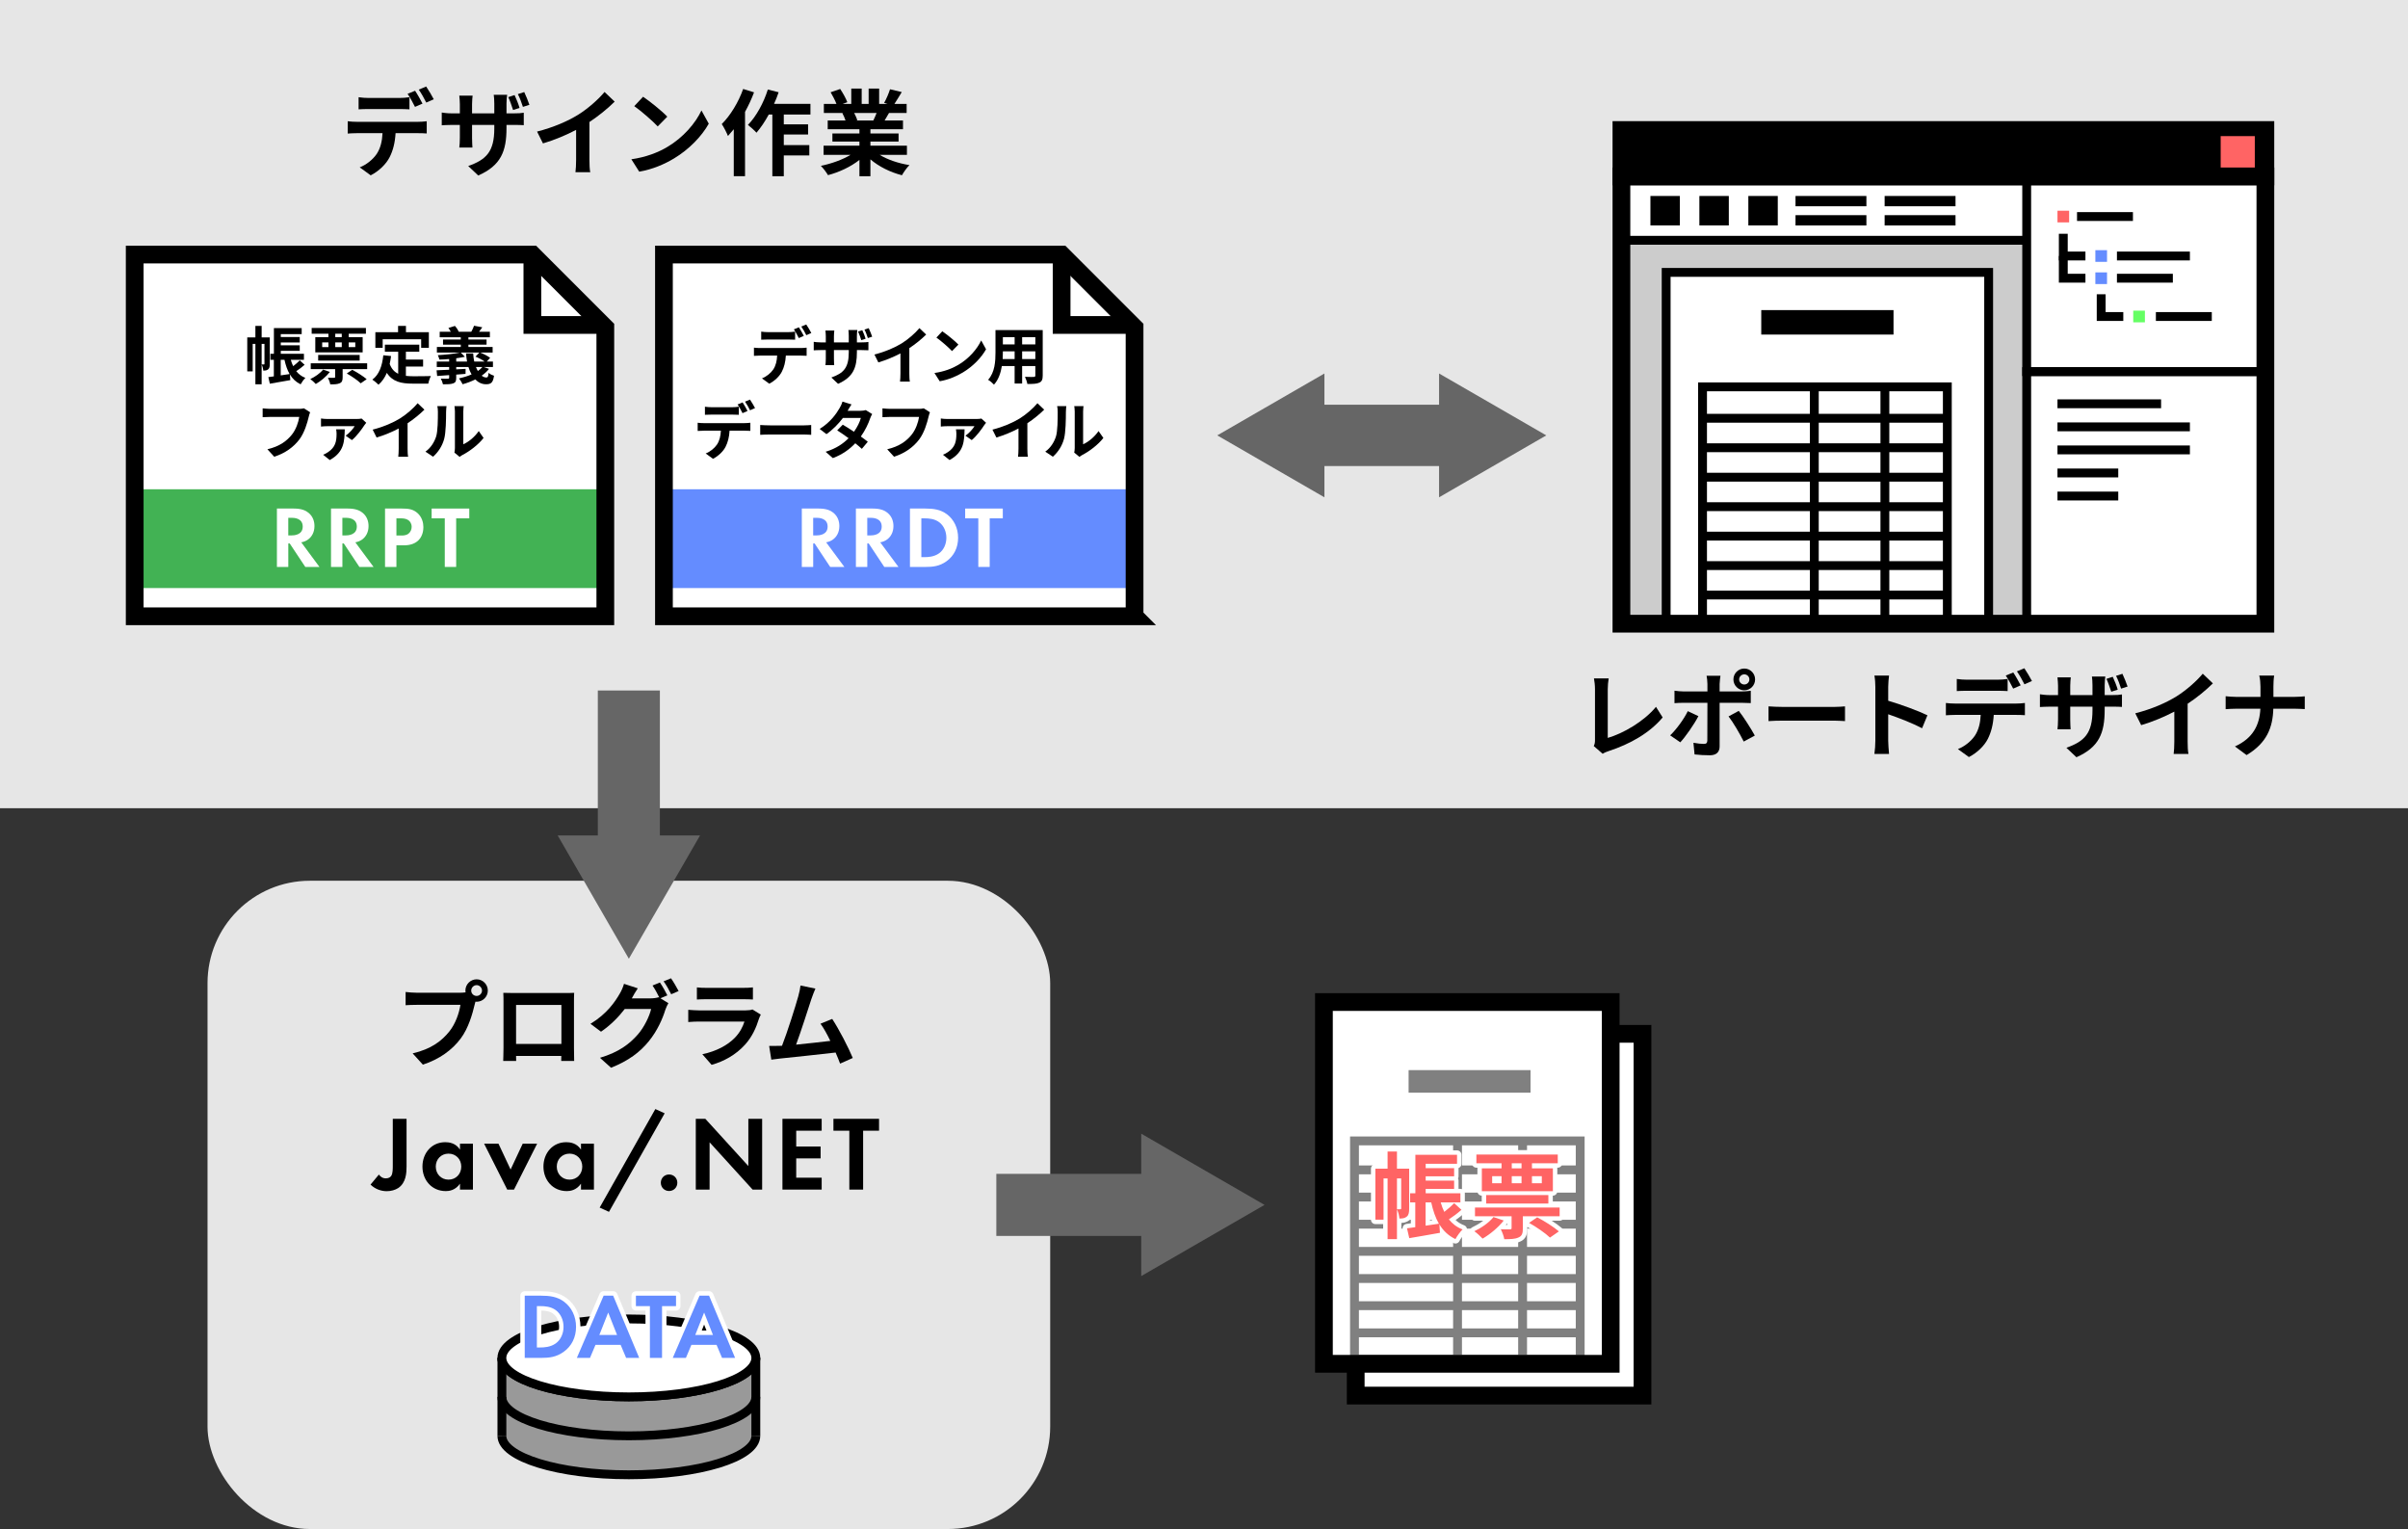 <?xml version="1.0" encoding="UTF-8"?><svg id="_レイヤー_2" xmlns="http://www.w3.org/2000/svg" viewBox="0 0 769.75 488.64"><rect x="0" y="0" width="769.75" height="488.64" fill="#333333" stroke="none"/><defs><style>.cls-1{fill:#65ff64;}.cls-2{fill:#e6e6e6;}.cls-3,.cls-4,.cls-5{fill:#fff;}.cls-6{fill:#ff6464;}.cls-7{fill:#648cff;}.cls-8{fill:#999;}.cls-9{fill:#666;}.cls-10{fill:#ccc;}.cls-11{fill:#42b254;}.cls-12{fill:gray;}.cls-4,.cls-5,.cls-13,.cls-14,.cls-15,.cls-16,.cls-17{stroke-miterlimit:10;}.cls-4,.cls-5,.cls-14,.cls-16,.cls-17{stroke:#000;}.cls-4,.cls-14,.cls-17{stroke-width:5.67px;}.cls-5,.cls-15,.cls-16{stroke-width:2.83px;}.cls-13{stroke:#666;stroke-width:19.84px;}.cls-13,.cls-18,.cls-19,.cls-15,.cls-16,.cls-17{fill:none;}.cls-18{stroke-width:2.83px;}.cls-18,.cls-19{stroke:#fff;stroke-linecap:round;stroke-linejoin:round;}.cls-19{stroke-width:2.83px;}.cls-15{stroke:gray;}</style></defs><g id="_レイヤー_1-2"><g><rect class="cls-2" x="66.34" y="281.47" width="269.37" height="207.17" rx="32.72" ry="32.72"/><rect class="cls-2" width="769.75" height="258.29"/><g><rect class="cls-9" x="409.26" y="129.34" width="61.05" height="19.6"/><polygon class="cls-9" points="423.37 158.93 389.11 139.14 423.37 119.36 423.37 158.93"/><polygon class="cls-9" points="460.02 158.93 494.29 139.14 460.02 119.36 460.02 158.93"/></g><g><path d="m509.86,236.48v-16.26c0-1.14-.15-2.55-.33-3.42h4.71c-.18,1.17-.3,2.25-.3,3.42v15.6c4.89-1.41,11.58-5.25,15.42-9.93l2.13,3.39c-4.11,4.92-10.32,8.49-17.4,10.8-.42.15-1.08.36-1.77.81l-2.85-2.46c.36-.75.39-1.26.39-1.95Z"/><path d="m537.13,237.23l-3.24-2.22c2.01-1.92,4.41-5.22,5.64-7.74l3.39,1.59c-1.38,2.67-4.14,6.6-5.79,8.37Zm12.57-18.66v2.4h6.99c.84,0,2.16-.09,2.97-.21v3.93c-.96-.06-2.13-.09-2.94-.09h-7.02v13.95c0,1.74-.99,2.82-3.12,2.82-1.62,0-3.36-.09-4.89-.27l-.36-3.72c1.29.24,2.61.36,3.33.36.78,0,1.08-.3,1.11-1.08.03-1.11.03-10.62.03-12.03v-.03h-7.62c-.9,0-2.07.03-2.91.12v-3.99c.9.12,1.95.24,2.91.24h7.62v-2.4c0-.78-.15-2.1-.27-2.61h4.44c-.06.42-.27,1.86-.27,2.61Zm11.25,16.5l-3.54,1.92c-1.29-2.58-3.42-6.21-4.86-8.04l3.27-1.77c1.53,1.92,3.93,5.7,5.13,7.89Zm-3.36-21.42c1.92,0,3.45,1.56,3.45,3.48s-1.53,3.48-3.45,3.48-3.48-1.56-3.48-3.48,1.56-3.48,3.48-3.48Zm0,5.1c.9,0,1.62-.72,1.62-1.62s-.72-1.62-1.62-1.62-1.65.72-1.65,1.62.75,1.62,1.65,1.62Z"/><path d="m570.16,225.92h16.11c1.41,0,2.73-.12,3.51-.18v4.71c-.72-.03-2.25-.15-3.51-.15h-16.11c-1.71,0-3.72.06-4.83.15v-4.71c1.08.09,3.27.18,4.83.18Z"/><path d="m599.48,219.5c0-1.05-.09-2.55-.3-3.6h4.68c-.12,1.05-.27,2.37-.27,3.6v4.44c4.02,1.17,9.78,3.3,12.54,4.65l-1.71,4.14c-3.09-1.62-7.59-3.36-10.83-4.47v8.49c0,.87.15,2.97.27,4.2h-4.68c.18-1.2.3-3,.3-4.2v-17.25Z"/><path d="m624.91,224.84h19.65c.63,0,1.95-.06,2.73-.18v3.9c-.75-.06-1.89-.09-2.73-.09h-7.23c-.18,3.09-.84,5.61-1.92,7.71-1.05,2.1-3.36,4.41-6.03,5.76l-3.51-2.55c2.13-.81,4.23-2.52,5.43-4.29,1.23-1.86,1.74-4.11,1.86-6.63h-8.25c-.87,0-2.04.06-2.88.12v-3.93c.9.12,1.95.18,2.88.18Zm3.81-7.62h9.81c1.02,0,2.22-.09,3.24-.24v3.87c-1.02-.06-2.19-.09-3.24-.09h-9.81c-1.02,0-2.31.03-3.21.09v-3.87c.96.15,2.19.24,3.21.24Zm17.22,1.8l-2.4,1.05c-.63-1.23-1.56-3.03-2.37-4.17l2.4-.99c.75,1.11,1.8,3,2.37,4.11Zm3.6-1.38l-2.4,1.05c-.63-1.26-1.59-3-2.4-4.14l2.37-.99c.78,1.14,1.89,3.03,2.43,4.08Z"/><path d="m663.76,242l-3.21-3.03c5.79-2.04,8.34-4.62,8.34-12v-1.14h-7.11v4.08c0,1.35.09,2.55.12,3.15h-4.2c.09-.6.18-1.8.18-3.15v-4.08h-2.55c-1.5,0-2.58.09-3.24.12v-4.08c.54.09,1.74.27,3.24.27h2.55v-2.97c0-.87-.09-1.77-.18-2.7h4.26c-.06.57-.18,1.53-.18,2.73v2.94h7.11v-3.15c0-1.2-.09-2.19-.18-2.79h4.29c-.09.63-.21,1.59-.21,2.79v3.15h2.22c1.59,0,2.49-.06,3.3-.21v3.99c-.66-.06-1.71-.09-3.27-.09h-2.25v.99c0,7.44-1.77,11.97-9.03,15.18Zm13.2-21.6l-2.07.66c-.42-1.26-.96-2.91-1.53-4.11l2.01-.66c.57,1.2,1.26,2.94,1.59,4.11Zm3.15-.99l-2.07.66c-.42-1.29-.99-2.91-1.62-4.08l2.04-.66c.57,1.2,1.26,2.94,1.65,4.08Z"/><path d="m695.68,222.59c3.09-1.92,6.51-4.92,8.46-7.29l3.24,3.09c-2.28,2.25-5.16,4.59-8.07,6.51v12.12c0,1.32.06,3.18.27,3.93h-4.74c.12-.72.21-2.61.21-3.93v-9.6c-3.09,1.62-6.9,3.24-10.59,4.32l-1.89-3.78c5.37-1.38,9.78-3.33,13.11-5.37Z"/><path d="m722.2,215.9h4.77c-.18.93-.24,2.58-.24,3.54v3.27h6.75c1.38,0,2.64-.12,3.27-.18v4.08c-.63-.03-2.1-.12-3.3-.12h-6.75c-.18,6.03-2.07,10.95-8.55,14.82l-3.72-2.76c5.88-2.67,7.89-6.99,8.13-12.06h-7.65c-1.32,0-2.52.09-3.45.15v-4.14c.9.09,2.13.21,3.33.21h7.8v-3.3c0-1.02-.12-2.58-.39-3.51Z"/></g><g><line class="cls-13" x1="201.02" y1="220.67" x2="201.02" y2="273.65"/><polygon class="cls-9" points="178.27 266.99 201.02 306.39 223.78 266.99 178.27 266.99"/></g><g><line class="cls-13" x1="318.49" y1="385.06" x2="371.47" y2="385.06"/><polygon class="cls-9" points="364.81 407.81 404.22 385.06 364.81 362.3 364.81 407.81"/></g><g><rect class="cls-3" x="518.31" y="56.37" width="205.85" height="142.95"/><rect class="cls-10" x="518.31" y="76.79" width="129.55" height="122.54"/><rect class="cls-16" x="647.86" y="56.37" width="76.3" height="62.39"/><rect class="cls-16" x="647.86" y="118.76" width="76.3" height="80.56"/><rect class="cls-14" x="518.31" y="41.55" width="205.85" height="14.83"/><rect class="cls-5" x="532.61" y="87.05" width="103.09" height="112.28"/><rect x="563.01" y="99.1" width="42.28" height="7.82"/><rect class="cls-6" x="709.87" y="43.5" width="10.91" height="10.91"/><rect class="cls-16" x="544.24" y="123.63" width="78.25" height="75.69"/><line class="cls-16" x1="579.97" y1="123.63" x2="579.97" y2="199.32"/><line class="cls-16" x1="602.53" y1="123.63" x2="602.53" y2="199.32"/><line class="cls-16" x1="544.24" y1="133.67" x2="622.49" y2="133.67"/><line class="cls-16" x1="544.24" y1="143.09" x2="622.49" y2="143.09"/><line class="cls-16" x1="544.24" y1="152.5" x2="622.49" y2="152.5"/><line class="cls-16" x1="544.24" y1="161.92" x2="622.49" y2="161.92"/><line class="cls-16" x1="544.24" y1="171.33" x2="622.49" y2="171.33"/><line class="cls-16" x1="544.24" y1="180.75" x2="622.49" y2="180.75"/><line class="cls-16" x1="544.24" y1="190.16" x2="622.49" y2="190.16"/><line class="cls-16" x1="657.7" y1="129.04" x2="690.82" y2="129.04"/><line class="cls-16" x1="663.95" y1="69.2" x2="681.82" y2="69.2"/><line class="cls-16" x1="676.71" y1="81.81" x2="700.03" y2="81.81"/><line class="cls-16" x1="676.71" y1="88.91" x2="694.58" y2="88.91"/><line class="cls-16" x1="689.16" y1="101.15" x2="707.03" y2="101.15"/><line class="cls-16" x1="657.7" y1="136.41" x2="700.03" y2="136.41"/><line class="cls-16" x1="657.7" y1="143.78" x2="700.03" y2="143.78"/><line class="cls-16" x1="657.7" y1="151.15" x2="677.13" y2="151.15"/><line class="cls-16" x1="657.7" y1="158.52" x2="677.13" y2="158.52"/><rect class="cls-17" x="518.31" y="56.37" width="205.85" height="142.95"/><rect class="cls-6" x="657.7" y="67.34" width="3.73" height="3.73"/><rect class="cls-7" x="669.81" y="79.95" width="3.73" height="3.73"/><rect class="cls-7" x="669.81" y="87.05" width="3.73" height="3.73"/><polyline class="cls-16" points="659.56 74.71 659.56 81.81 666.64 81.81"/><polyline class="cls-16" points="659.56 81.81 659.56 88.91 666.64 88.91"/><rect class="cls-1" x="681.92" y="99.28" width="3.73" height="3.73"/><polyline class="cls-16" points="671.67 94.04 671.67 101.15 678.74 101.15"/><rect x="527.58" y="62.63" width="9.41" height="9.41"/><rect x="543.23" y="62.63" width="9.41" height="9.41"/><rect x="558.88" y="62.63" width="9.41" height="9.41"/><rect x="573.96" y="62.63" width="22.66" height="3.29"/><rect x="573.96" y="68.76" width="22.66" height="3.29"/><rect x="602.45" y="62.63" width="22.66" height="3.29"/><rect x="602.45" y="68.76" width="22.66" height="3.29"/><line class="cls-16" x1="518.31" y1="76.79" x2="647.86" y2="76.79"/></g><g><g><path class="cls-8" d="m241.61,433.96v24.9c0,6.88-18.17,12.45-40.59,12.45s-40.59-5.57-40.59-12.45v-24.9c.32,1.1.96,2.69,2.29,4.12,1.57,1.68,3.4,2.42,4.64,2.83,16.64,5.46,33.66,5.49,33.66,5.49s19.53.03,32.48-5.11c1.4-.56,4.5-1.83,6.73-4.9.72-.99,1.15-1.89,1.38-2.44Z"/><path class="cls-16" d="m241.61,458.86c0,6.88-18.17,12.45-40.59,12.45s-40.59-5.58-40.59-12.45"/><path class="cls-16" d="m241.61,446.41c0,6.88-18.17,12.45-40.59,12.45s-40.59-5.58-40.59-12.45"/><path class="cls-16" d="m241.61,433.96c0,6.88-18.17,12.45-40.59,12.45s-40.59-5.58-40.59-12.45"/><line class="cls-16" x1="241.61" y1="433.96" x2="241.61" y2="458.86"/><line class="cls-16" x1="160.44" y1="433.96" x2="160.44" y2="458.86"/><ellipse class="cls-5" cx="201.02" cy="433.96" rx="40.59" ry="12.45"/></g><g><g><path class="cls-18" d="m172.93,414.07c2.77,0,5.19.3,7.39,1.94,2.42,1.82,3.82,4.71,3.82,8.02s-1.37,6.17-4,8.02c-2.33,1.64-4.5,1.91-7.27,1.91h-5.13v-19.89h5.19Zm-1.31,16.55h1.19c.98,0,3.13-.06,4.86-1.31,1.58-1.13,2.47-3.16,2.47-5.28s-.86-4.11-2.44-5.31c-1.61-1.19-3.58-1.31-4.89-1.31h-1.19v13.21Z"/><path class="cls-18" d="m198.38,429.78h-8.02l-1.76,4.17h-4.2l8.56-19.89h3.04l8.32,19.89h-4.17l-1.76-4.17Zm-1.13-3.16l-2.83-7.16-2.83,7.16h5.67Z"/><path class="cls-18" d="m211.63,417.41v16.55h-3.88v-16.55h-4.47v-3.34h12.82v3.34h-4.47Z"/><path class="cls-18" d="m229.04,429.78h-8.02l-1.76,4.17h-4.2l8.56-19.89h3.04l8.32,19.89h-4.17l-1.76-4.17Zm-1.13-3.16l-2.83-7.16-2.83,7.16h5.67Z"/></g><g><path class="cls-7" d="m172.93,414.07c2.77,0,5.19.3,7.39,1.94,2.42,1.82,3.82,4.71,3.82,8.02s-1.37,6.17-4,8.02c-2.33,1.64-4.5,1.91-7.27,1.91h-5.13v-19.89h5.19Zm-1.31,16.55h1.19c.98,0,3.13-.06,4.86-1.31,1.58-1.13,2.47-3.16,2.47-5.28s-.86-4.11-2.44-5.31c-1.61-1.19-3.58-1.31-4.89-1.31h-1.19v13.21Z"/><path class="cls-7" d="m198.38,429.78h-8.02l-1.76,4.17h-4.2l8.56-19.89h3.04l8.32,19.89h-4.17l-1.76-4.17Zm-1.13-3.16l-2.83-7.16-2.83,7.16h5.67Z"/><path class="cls-7" d="m211.63,417.41v16.55h-3.88v-16.55h-4.47v-3.34h12.82v3.34h-4.47Z"/><path class="cls-7" d="m229.04,429.78h-8.02l-1.76,4.17h-4.2l8.56-19.89h3.04l8.32,19.89h-4.17l-1.76-4.17Zm-1.13-3.16l-2.83-7.16-2.83,7.16h5.67Z"/></g></g></g><g><path class="cls-3" d="m362.68,196.95l-150.44-2.17v-115.61l127.12,2.17c9.11,9.11,14.21,14.21,23.32,23.32v92.29Z"/><rect class="cls-7" x="210.36" y="156.36" width="151.51" height="31.57"/><path class="cls-17" d="m362.68,196.95h-150.44v-115.61h127.12c9.11,9.11,14.21,14.21,23.32,23.32v92.29Z"/><polyline class="cls-17" points="361.87 103.85 339.36 103.85 339.36 81.34"/><g><path class="cls-3" d="m261.7,162.52c2.57,0,3.89.67,4.76,1.4,1.43,1.2,1.85,2.8,1.85,4.2,0,1.82-.73,3.41-2.18,4.39-.48.34-1.15.64-2.04.81l5.82,7.86h-4.53l-4.98-7.5h-.45v7.5h-3.64v-18.67h5.4Zm-1.76,8.59h1.04c.7,0,3.58-.08,3.58-2.83s-2.85-2.8-3.53-2.8h-1.09v5.62Z"/><path class="cls-3" d="m278.99,162.52c2.57,0,3.89.67,4.76,1.4,1.43,1.2,1.85,2.8,1.85,4.2,0,1.82-.73,3.41-2.18,4.39-.48.34-1.15.64-2.04.81l5.82,7.86h-4.53l-4.98-7.5h-.45v7.5h-3.64v-18.67h5.4Zm-1.76,8.59h1.04c.7,0,3.58-.08,3.58-2.83s-2.85-2.8-3.53-2.8h-1.09v5.62Z"/><path class="cls-3" d="m295.75,162.52c2.6,0,4.87.28,6.94,1.82,2.27,1.71,3.58,4.42,3.58,7.53s-1.29,5.79-3.75,7.53c-2.18,1.54-4.23,1.79-6.83,1.79h-4.81v-18.67h4.87Zm-1.23,15.53h1.12c.92,0,2.94-.06,4.56-1.23,1.48-1.06,2.32-2.97,2.32-4.95s-.81-3.86-2.29-4.98c-1.51-1.12-3.36-1.23-4.59-1.23h-1.12v12.4Z"/><path class="cls-3" d="m316.37,165.65v15.53h-3.64v-15.53h-4.2v-3.13h12.03v3.13h-4.2Z"/></g><g><path d="m242.93,111.22h13.1c.42,0,1.3-.04,1.82-.12v2.6c-.5-.04-1.26-.06-1.82-.06h-4.82c-.12,2.06-.56,3.74-1.28,5.14-.7,1.4-2.24,2.94-4.02,3.84l-2.34-1.7c1.42-.54,2.82-1.68,3.62-2.86.82-1.24,1.16-2.74,1.24-4.42h-5.5c-.58,0-1.36.04-1.92.08v-2.62c.6.08,1.3.12,1.92.12Zm2.54-5.08h6.54c.68,0,1.48-.06,2.16-.16v2.58c-.68-.04-1.46-.06-2.16-.06h-6.54c-.68,0-1.54.02-2.14.06v-2.58c.64.1,1.46.16,2.14.16Zm11.48,1.2l-1.6.7c-.42-.82-1.04-2.02-1.58-2.78l1.6-.66c.5.74,1.2,2,1.58,2.74Zm2.4-.92l-1.6.7c-.42-.84-1.06-2-1.6-2.76l1.58-.66c.52.76,1.26,2.02,1.62,2.72Z"/><path d="m267.9,122.66l-2.14-2.02c3.86-1.36,5.56-3.08,5.56-8v-.76h-4.74v2.72c0,.9.06,1.7.08,2.1h-2.8c.06-.4.12-1.2.12-2.1v-2.72h-1.7c-1,0-1.72.06-2.16.08v-2.72c.36.06,1.16.18,2.16.18h1.7v-1.98c0-.58-.06-1.18-.12-1.8h2.84c-.04.38-.12,1.02-.12,1.82v1.96h4.74v-2.1c0-.8-.06-1.46-.12-1.86h2.86c-.06.42-.14,1.06-.14,1.86v2.1h1.48c1.06,0,1.66-.04,2.2-.14v2.66c-.44-.04-1.14-.06-2.18-.06h-1.5v.66c0,4.96-1.18,7.98-6.02,10.12Zm8.8-14.4l-1.38.44c-.28-.84-.64-1.94-1.02-2.74l1.34-.44c.38.8.84,1.96,1.06,2.74Zm2.1-.66l-1.38.44c-.28-.86-.66-1.94-1.08-2.72l1.36-.44c.38.8.84,1.96,1.1,2.72Z"/><path d="m288.26,109.72c2.06-1.28,4.34-3.28,5.64-4.86l2.16,2.06c-1.52,1.5-3.44,3.06-5.38,4.34v8.08c0,.88.04,2.12.18,2.62h-3.16c.08-.48.14-1.74.14-2.62v-6.4c-2.06,1.08-4.6,2.16-7.06,2.88l-1.26-2.52c3.58-.92,6.52-2.22,8.74-3.58Z"/><path d="m306.37,116.58c3.42-2.02,6.02-5.08,7.28-7.78l1.56,2.82c-1.52,2.7-4.18,5.46-7.4,7.4-2.02,1.22-4.6,2.34-7.42,2.82l-1.68-2.64c3.12-.44,5.72-1.46,7.66-2.62Zm0-6.46l-2.04,2.08c-1.04-1.12-3.54-3.3-5-4.32l1.88-2c1.4.94,4,3.02,5.16,4.24Z"/><path d="m333.32,120c0,1.28-.28,1.92-1.08,2.28-.82.4-2.04.44-3.84.42-.08-.64-.46-1.66-.76-2.28,1.12.06,2.44.04,2.8.04.38,0,.52-.12.52-.48v-3h-4.22v5.58h-2.4v-5.58h-4.08c-.36,2.18-1.08,4.38-2.52,5.94-.38-.44-1.34-1.26-1.88-1.54,2.18-2.4,2.36-5.96,2.36-8.76v-7.14h15.1v14.52Zm-8.98-5.26v-2.46h-3.76v.36c0,.64-.02,1.36-.06,2.1h3.82Zm-3.76-7v2.32h3.76v-2.32h-3.76Zm10.38,0h-4.22v2.32h4.22v-2.32Zm0,7v-2.46h-4.22v2.46h4.22Z"/><path d="m224.94,135.22h13.1c.42,0,1.3-.04,1.82-.12v2.6c-.5-.04-1.26-.06-1.82-.06h-4.82c-.12,2.06-.56,3.74-1.28,5.14-.7,1.4-2.24,2.94-4.02,3.84l-2.34-1.7c1.42-.54,2.82-1.68,3.62-2.86.82-1.24,1.16-2.74,1.24-4.42h-5.5c-.58,0-1.36.04-1.92.08v-2.62c.6.08,1.3.12,1.92.12Zm2.54-5.08h6.54c.68,0,1.48-.06,2.16-.16v2.58c-.68-.04-1.46-.06-2.16-.06h-6.54c-.68,0-1.54.02-2.14.06v-2.58c.64.1,1.46.16,2.14.16Zm11.48,1.2l-1.6.7c-.42-.82-1.04-2.02-1.58-2.78l1.6-.66c.5.74,1.2,2,1.58,2.74Zm2.4-.92l-1.6.7c-.42-.84-1.06-2-1.6-2.76l1.58-.66c.52.76,1.26,2.02,1.62,2.72Z"/><path d="m246.23,135.94h10.74c.94,0,1.82-.08,2.34-.12v3.14c-.48-.02-1.5-.1-2.34-.1h-10.74c-1.14,0-2.48.04-3.22.1v-3.14c.72.06,2.18.12,3.22.12Z"/><path d="m270.96,131.28h4.06c.62,0,1.3-.08,1.74-.22l2.04,1.26c-.22.38-.48.92-.66,1.42-.54,1.62-1.54,3.76-2.96,5.76.86.62,1.64,1.2,2.22,1.68l-1.9,2.26c-.54-.5-1.28-1.12-2.1-1.78-1.76,1.86-4.04,3.56-7.16,4.74l-2.32-2.02c3.46-1.06,5.68-2.68,7.34-4.34-1.3-.96-2.62-1.86-3.64-2.5l1.78-1.82c1.06.6,2.32,1.42,3.58,2.26,1.04-1.44,1.9-3.18,2.2-4.42h-5.72c-1.4,1.86-3.26,3.78-5.28,5.18l-2.16-1.66c3.5-2.18,5.36-4.92,6.36-6.66.32-.48.74-1.4.92-2.08l2.9.9c-.5.7-1,1.6-1.24,2.04Z"/><path d="m296.83,133.16c-.46,1.96-1.34,5.06-3,7.28-1.82,2.4-4.48,4.38-8.04,5.52l-2.18-2.38c3.96-.94,6.22-2.68,7.84-4.7,1.32-1.66,2.08-3.94,2.34-5.64h-9.32c-.9,0-1.86.04-2.38.08v-2.82c.6.06,1.74.16,2.4.16h9.24c.4,0,1.04-.02,1.58-.16l1.96,1.26c-.18.4-.34.98-.44,1.4Z"/><path d="m314.6,135.9c-.7,1.12-2.56,3.64-3.98,4.74l-2-1.4c1.14-.78,2.4-2.2,2.88-3.04h-8.68c-.66,0-1.34.04-2.08.12v-2.58c.62.1,1.42.16,2.08.16h9.28c.44,0,1.3-.04,1.62-.14l1.48,1.34c-.18.22-.48.6-.6.8Zm-11.06,11.12l-2.12-1.7c.52-.2,1.02-.44,1.62-.86,2.26-1.54,2.68-3.32,2.68-5.84,0-.48-.06-1-.14-1.42h2.76c-.12,3.74-.12,7.24-4.8,9.82Z"/><path d="m325.99,133.72c2.06-1.28,4.34-3.28,5.64-4.86l2.16,2.06c-1.52,1.5-3.44,3.06-5.38,4.34v8.08c0,.88.04,2.12.18,2.62h-3.16c.08-.48.14-1.74.14-2.62v-6.4c-2.06,1.08-4.6,2.16-7.06,2.88l-1.26-2.52c3.58-.92,6.52-2.22,8.74-3.58Z"/><path d="m337.53,139.56c.56-1.72.58-5.5.58-7.92,0-.8-.06-1.34-.18-1.84h2.94c-.02.1-.14.98-.14,1.82,0,2.36-.06,6.58-.6,8.6-.6,2.26-1.86,4.22-3.56,5.74l-2.44-1.62c1.76-1.24,2.84-3.08,3.4-4.78Zm6.02,3.6v-11.66c0-.9-.14-1.66-.16-1.72h2.98c-.02.06-.14.84-.14,1.74v10.46c1.62-.7,3.6-2.28,4.94-4.22l1.54,2.2c-1.66,2.16-4.54,4.32-6.78,5.46-.44.24-.68.44-.86.6l-1.68-1.38c.08-.38.16-.94.16-1.48Z"/></g></g><g><path class="cls-3" d="m193.5,196.95l-150.44-2.17v-115.61l127.12,2.17c9.11,9.11,14.21,14.21,23.32,23.32v92.29Z"/><rect class="cls-11" x="41.19" y="156.36" width="151.51" height="31.57"/><path class="cls-17" d="m193.5,196.95H43.06v-115.61h127.12c9.11,9.11,14.21,14.21,23.32,23.32v92.29Z"/><polyline class="cls-17" points="192.7 103.85 170.18 103.85 170.18 81.34"/><g><path class="cls-3" d="m93.91,162.52c2.57,0,3.89.67,4.76,1.4,1.43,1.2,1.85,2.8,1.85,4.2,0,1.82-.73,3.41-2.18,4.39-.48.34-1.15.64-2.04.81l5.82,7.86h-4.53l-4.98-7.5h-.45v7.5h-3.64v-18.67h5.4Zm-1.76,8.59h1.04c.7,0,3.58-.08,3.58-2.83s-2.85-2.8-3.53-2.8h-1.09v5.62Z"/><path class="cls-3" d="m111.2,162.52c2.57,0,3.89.67,4.76,1.4,1.43,1.2,1.85,2.8,1.85,4.2,0,1.82-.73,3.41-2.18,4.39-.48.34-1.15.64-2.04.81l5.82,7.86h-4.53l-4.98-7.5h-.45v7.5h-3.64v-18.67h5.4Zm-1.76,8.59h1.04c.7,0,3.58-.08,3.58-2.83s-2.85-2.8-3.53-2.8h-1.09v5.62Z"/><path class="cls-3" d="m128.51,162.52c2.1,0,3.55.22,4.93,1.43,1.51,1.34,1.9,3.16,1.9,4.51,0,.73-.11,2.74-1.54,4.17-1.04,1.04-2.57,1.65-4.73,1.65h-2.35v6.91h-3.64v-18.67h5.43Zm-1.79,8.62h1.48c.7,0,1.59,0,2.38-.59.67-.53,1.01-1.37,1.01-2.18,0-1.04-.5-1.73-1.04-2.13-.76-.53-1.71-.59-2.57-.59h-1.26v5.48Z"/><path class="cls-3" d="m145.82,165.65v15.53h-3.64v-15.53h-4.2v-3.13h12.03v3.13h-4.2Z"/></g><g><path d="m86.24,116.32c0,.74-.08,1.38-.5,1.7-.44.36-.88.42-1.58.42-.02-.52-.24-1.4-.52-1.94v6.32h-2v-12.92h-.86v8.78h-1.74v-10.86h2.6v-3.66h2v3.66h2.6v8.5Zm-1.84.14c.1,0,.14-.04.14-.2v-6.36h-.9v6.56h.76Zm12.98.12c-.8.72-1.8,1.46-2.68,2.04.76.94,1.7,1.68,2.92,2.14-.5.48-1.18,1.42-1.52,2.06-1.5-.72-2.6-1.78-3.42-3.14l.12,1.8c-2.28.42-4.68.82-6.54,1.14l-.48-2.1c.52-.06,1.12-.14,1.76-.24v-5.28h-1.1v-1.94h1.12v-8.2h8.88v1.92h-6.68v.92h6.06v1.74h-6.06v.92h6.06v1.76h-6.06v.94h7.4v1.94h-4.2c.2.72.46,1.4.76,2.02.76-.58,1.56-1.28,2.1-1.86l1.56,1.42Zm-7.64,3.38c.92-.12,1.9-.28,2.84-.42-.74-1.28-1.26-2.8-1.64-4.54h-1.2v4.96Z"/><path d="m105.45,118.86c-1.14,1.48-2.94,2.96-4.5,3.86-.4-.44-1.24-1.22-1.76-1.58,1.54-.72,3.14-1.84,4.08-3.02l2.18.74Zm11.92-2.76v1.86h-7.84v2.58c0,1.06-.18,1.62-.94,1.94-.74.34-1.72.36-3.02.36-.1-.66-.44-1.52-.74-2.12.8.04,1.68.04,1.96.02.26,0,.34-.06.34-.28v-2.5h-7.8v-1.86h18.04Zm-12.38-9.44h-5.36v-1.86h17.34v1.86h-5.5v1.08h4.46v4.88h-15.14v-4.88h4.2v-1.08Zm-3.28,8.58v-1.8h13.26v1.8h-13.26Zm1.28-4.32h2v-1.5h-2v1.5Zm6.26-4.26h-2.08v1.08h2.08v-1.08Zm-2.08,4.26h2.08v-1.5h-2.08v1.5Zm5.42,7.26c1.54.8,3.54,2.06,4.62,3l-1.9,1.32c-.92-.9-2.88-2.26-4.46-3.14l1.74-1.18Zm-1.12-8.76v1.5h2.1v-1.5h-2.1Z"/><path d="m129.75,120.12c.72.08,1.48.12,2.28.12,1.08,0,4.38,0,5.72-.06-.34.58-.72,1.72-.84,2.42h-5c-3.68,0-6.42-.6-8.26-3.44-.64,1.52-1.52,2.8-2.66,3.78-.4-.42-1.4-1.26-1.96-1.62,2.16-1.6,3.14-4.36,3.5-7.78l2.48.24c-.12.9-.26,1.74-.44,2.54.6,1.6,1.54,2.56,2.72,3.14v-7.06h-4.26v-2.26h11v2.26h-4.28v2.5h5.5v2.24h-5.5v2.98Zm-7.42-8.96h-2.34v-5h7.26v-2h2.52v2h7.32v5h-2.46v-2.74h-12.3v2.74Z"/><path d="m156.32,117.88c-.62.82-1.44,1.54-2.34,2.18.48.38.98.58,1.5.58.48,0,.6-.36.7-1.48.46.42,1.2.76,1.74.92-.32,2.24-.98,2.72-2.56,2.72-1.32,0-2.46-.56-3.42-1.54-1.28.64-2.68,1.16-4.06,1.54-.22-.48-.78-1.42-1.16-1.88,1.38-.3,2.78-.72,4.02-1.26-.4-.7-.74-1.5-1-2.38h-3.9v.76l3-.16-.02,1.6-2.98.24v1.02c0,1.06-.22,1.52-.96,1.78-.78.28-1.8.3-3.28.3-.12-.56-.4-1.3-.68-1.82.86.06,1.96.04,2.26.02.3,0,.4-.08.4-.34v-.8c-1.4.12-2.72.2-3.84.28l-.18-1.82c1.1-.04,2.5-.1,4.02-.18v-.88h-3.96v-1.74h3.96v-.8c-1.06.1-2.14.16-3.12.18-.08-.4-.3-1.02-.5-1.42,2.44-.14,5.28-.42,7.04-.82h-7.34v-1.8h7.64v-.74h-5.68v-1.64h5.68v-.72h-6.74v-1.76h3.54c-.22-.42-.48-.84-.76-1.2l2.08-.66c.5.52,1,1.3,1.22,1.86h4.02c.34-.6.7-1.36.88-1.92l2.64.5c-.36.52-.72,1.02-1.04,1.42h3.46v1.76h-6.86v.72h5.8v1.64h-5.8v.74h7.74v1.8h-3.96c1.1.42,2.44,1.12,3.16,1.68l-1.06,1.18h1.96v1.74h-3l1.74.6Zm-7.02-2.34c-.16-.82-.26-1.7-.32-2.6h2.28c.04.92.16,1.78.34,2.6h3.3c-.78-.56-1.92-1.2-2.92-1.56l1.24-1.3h-5.92l1.3,1.34c-.82.18-1.76.34-2.76.48v1.04h3.46Zm2.84,1.74c.18.46.38.9.62,1.28.56-.38,1.06-.82,1.46-1.28h-2.08Z"/><path d="m98.7,133.16c-.46,1.96-1.34,5.06-3,7.28-1.82,2.4-4.48,4.38-8.04,5.52l-2.18-2.38c3.96-.94,6.22-2.68,7.84-4.7,1.32-1.66,2.08-3.94,2.34-5.64h-9.32c-.9,0-1.86.04-2.38.08v-2.82c.6.06,1.74.16,2.4.16h9.24c.4,0,1.04-.02,1.58-.16l1.96,1.26c-.18.4-.34.98-.44,1.4Z"/><path d="m116.47,135.9c-.7,1.12-2.56,3.64-3.98,4.74l-2-1.4c1.14-.78,2.4-2.2,2.88-3.04h-8.68c-.66,0-1.34.04-2.08.12v-2.58c.62.1,1.42.16,2.08.16h9.28c.44,0,1.3-.04,1.62-.14l1.48,1.34c-.18.22-.48.6-.6.8Zm-11.06,11.12l-2.12-1.7c.52-.2,1.02-.44,1.62-.86,2.26-1.54,2.68-3.32,2.68-5.84,0-.48-.06-1-.14-1.42h2.76c-.12,3.74-.12,7.24-4.8,9.82Z"/><path d="m127.87,133.72c2.06-1.28,4.34-3.28,5.64-4.86l2.16,2.06c-1.52,1.5-3.44,3.06-5.38,4.34v8.08c0,.88.04,2.12.18,2.62h-3.16c.08-.48.14-1.74.14-2.62v-6.4c-2.06,1.08-4.6,2.16-7.06,2.88l-1.26-2.52c3.58-.92,6.52-2.22,8.74-3.58Z"/><path d="m139.4,139.56c.56-1.72.58-5.5.58-7.92,0-.8-.06-1.34-.18-1.84h2.94c-.02.1-.14.98-.14,1.82,0,2.36-.06,6.58-.6,8.6-.6,2.26-1.86,4.22-3.56,5.74l-2.44-1.62c1.76-1.24,2.84-3.08,3.4-4.78Zm6.02,3.6v-11.66c0-.9-.14-1.66-.16-1.72h2.98c-.02.06-.14.84-.14,1.74v10.46c1.62-.7,3.6-2.28,4.94-4.22l1.54,2.2c-1.66,2.16-4.54,4.32-6.78,5.46-.44.24-.68.44-.86.6l-1.68-1.38c.08-.38.16-.94.16-1.48Z"/></g></g><g><path d="m114.03,38.93h19.65c.63,0,1.95-.06,2.73-.18v3.9c-.75-.06-1.89-.09-2.73-.09h-7.23c-.18,3.09-.84,5.61-1.92,7.71-1.05,2.1-3.36,4.41-6.03,5.76l-3.51-2.55c2.13-.81,4.23-2.52,5.43-4.29,1.23-1.86,1.74-4.11,1.86-6.63h-8.25c-.87,0-2.04.06-2.88.12v-3.93c.9.12,1.95.18,2.88.18Zm3.81-7.62h9.81c1.02,0,2.22-.09,3.24-.24v3.87c-1.02-.06-2.19-.09-3.24-.09h-9.81c-1.02,0-2.31.03-3.21.09v-3.87c.96.15,2.19.24,3.21.24Zm17.22,1.8l-2.4,1.05c-.63-1.23-1.56-3.03-2.37-4.17l2.4-.99c.75,1.11,1.8,3,2.37,4.11Zm3.6-1.38l-2.4,1.05c-.63-1.26-1.59-3-2.4-4.14l2.37-.99c.78,1.14,1.89,3.03,2.43,4.08Z"/><path d="m152.88,56.09l-3.21-3.03c5.79-2.04,8.34-4.62,8.34-12v-1.14h-7.11v4.08c0,1.35.09,2.55.12,3.15h-4.2c.09-.6.18-1.8.18-3.15v-4.08h-2.55c-1.5,0-2.58.09-3.24.12v-4.08c.54.09,1.74.27,3.24.27h2.55v-2.97c0-.87-.09-1.77-.18-2.7h4.26c-.06.57-.18,1.53-.18,2.73v2.94h7.11v-3.15c0-1.2-.09-2.19-.18-2.79h4.29c-.09.63-.21,1.59-.21,2.79v3.15h2.22c1.59,0,2.49-.06,3.3-.21v3.99c-.66-.06-1.71-.09-3.27-.09h-2.25v.99c0,7.44-1.77,11.97-9.03,15.18Zm13.2-21.6l-2.07.66c-.42-1.26-.96-2.91-1.53-4.11l2.01-.66c.57,1.2,1.26,2.94,1.59,4.11Zm3.15-.99l-2.07.66c-.42-1.29-.99-2.91-1.62-4.08l2.04-.66c.57,1.2,1.26,2.94,1.65,4.08Z"/><path d="m184.79,36.68c3.09-1.92,6.51-4.92,8.46-7.29l3.24,3.09c-2.28,2.25-5.16,4.59-8.07,6.51v12.12c0,1.32.06,3.18.27,3.93h-4.74c.12-.72.21-2.61.21-3.93v-9.6c-3.09,1.62-6.9,3.24-10.59,4.32l-1.89-3.78c5.37-1.38,9.78-3.33,13.11-5.37Z"/><path d="m213.31,46.97c5.13-3.03,9.03-7.62,10.92-11.67l2.34,4.23c-2.28,4.05-6.27,8.19-11.1,11.1-3.03,1.83-6.9,3.51-11.13,4.23l-2.52-3.96c4.68-.66,8.58-2.19,11.49-3.93Zm0-9.69l-3.06,3.12c-1.56-1.68-5.31-4.95-7.5-6.48l2.82-3c2.1,1.41,6,4.53,7.74,6.36Z"/><path d="m241.04,29.51c-.78,2.1-1.77,4.23-2.88,6.24v20.55h-3.6v-15c-.63.75-1.26,1.5-1.86,2.16-.33-.87-1.35-2.91-1.98-3.81,2.73-2.7,5.34-6.96,6.84-11.22l3.48,1.08Zm9.51,7.08v3.15h7.77v3.24h-7.77v3.39h8.16v3.3h-8.16v6.66h-3.66v-19.74h-1.14c-1.2,2.22-2.58,4.26-3.93,5.82-.57-.66-1.98-1.92-2.73-2.49,2.64-2.7,5.01-7.02,6.36-11.31l3.45.87c-.42,1.26-.9,2.49-1.47,3.72h11.64v3.39h-8.52Z"/><path d="m281.21,49.49c2.55,1.56,6.03,2.73,9.51,3.27-.81.78-1.86,2.28-2.4,3.24-3.69-.93-7.32-2.73-10.08-5.07v5.4h-3.51v-5.22c-2.79,2.19-6.48,3.93-10.05,4.86-.51-.87-1.53-2.25-2.28-2.97,3.36-.69,6.9-1.95,9.48-3.51h-8.61v-2.94h11.46v-1.32h-8.64v-2.58h8.64v-1.35h-10.14v-2.79h5.7c-.24-.75-.63-1.65-1.02-2.34l.36-.06h-6.27v-2.91h4.02c-.42-1.14-1.2-2.58-1.86-3.72l3.06-1.05c.87,1.29,1.86,3.06,2.28,4.23l-1.47.54h2.73v-4.89h3.33v4.89h2.22v-4.89h3.36v4.89h2.67l-1.08-.33c.72-1.23,1.47-3.03,1.89-4.35l3.75.9c-.84,1.38-1.65,2.73-2.34,3.78h3.9v2.91h-5.64c-.48.87-.96,1.68-1.41,2.4h5.88v2.79h-10.41v1.35h9v2.58h-9v1.32h11.67v2.94h-8.7Zm-8.16-13.38c.42.78.81,1.68,1.02,2.31l-.51.09h5.61c.36-.72.72-1.59,1.05-2.4h-7.17Z"/></g><g><path d="m152.37,312.97c1.95,0,3.57,1.62,3.57,3.6s-1.62,3.57-3.57,3.57c-.12,0-.27,0-.39-.03-.09.33-.15.63-.24.9-.69,2.94-1.98,7.59-4.5,10.92-2.7,3.6-6.72,6.57-12.06,8.31l-3.27-3.6c5.94-1.38,9.33-3.99,11.76-7.05,1.98-2.49,3.12-5.88,3.51-8.46h-13.95c-1.38,0-2.82.06-3.57.12v-4.23c.87.12,2.58.24,3.57.24h13.89c.42,0,1.08-.03,1.71-.12-.03-.18-.06-.36-.06-.57,0-1.98,1.62-3.6,3.6-3.6Zm0,5.31c.93,0,1.71-.78,1.71-1.71s-.78-1.74-1.71-1.74-1.74.78-1.74,1.74.78,1.71,1.74,1.71Z"/><path d="m164.07,317.35h16.5c.75,0,1.89,0,2.97-.06-.06.9-.06,2.01-.06,2.91v14.7c0,1.17.06,4.05.06,4.17h-4.14c0-.06.03-.75.03-1.62h-14.46c.03.84.03,1.53.03,1.62h-4.14c0-.15.09-2.76.09-4.2v-14.67c0-.84,0-2.07-.06-2.91,1.23.03,2.37.06,3.18.06Zm.9,16.26h14.49v-12.45h-14.49v12.45Z"/><path d="m213.33,318.1l-2.22.93,2.55,1.56c-.33.57-.75,1.41-.99,2.16-.81,2.67-2.52,6.66-5.25,9.99-2.85,3.51-6.45,6.24-12.09,8.49l-3.54-3.18c6.12-1.83,9.45-4.44,12.09-7.44,2.04-2.31,3.78-5.94,4.26-8.16h-8.43c-2.01,2.61-4.62,5.25-7.59,7.26l-3.36-2.52c5.25-3.18,7.89-7.08,9.36-9.66.45-.72,1.08-2.1,1.35-3.12l4.41,1.44c-.72,1.05-1.5,2.4-1.83,3.06-.03.06-.06.09-.09.15h6c.93,0,1.95-.15,2.61-.36l.21.12c-.6-1.2-1.44-2.79-2.19-3.87l2.37-.96c.75,1.08,1.83,3,2.37,4.11Zm3.6-1.38l-2.37,1.02c-.63-1.26-1.59-3-2.43-4.14l2.37-.96c.78,1.11,1.89,3.03,2.43,4.08Z"/><path d="m242.63,325.51c-.9,2.91-2.19,5.82-4.44,8.31-3.03,3.36-6.87,5.4-10.71,6.48l-2.97-3.39c4.5-.93,8.1-2.91,10.38-5.25,1.62-1.65,2.55-3.51,3.09-5.19h-14.49c-.72,0-2.22.03-3.48.15v-3.9c1.26.09,2.55.18,3.48.18h14.85c.96,0,1.77-.12,2.19-.3l2.67,1.65c-.21.39-.45.93-.57,1.26Zm-16.74-9.81h11.55c.93,0,2.4-.03,3.24-.15v3.87c-.81-.06-2.22-.09-3.3-.09h-11.49c-.96,0-2.25.03-3.12.09v-3.87c.84.12,2.1.15,3.12.15Z"/><path d="m259.37,319.27c-.96,2.94-3.39,10.56-4.89,14.58,3.66-.36,7.92-.84,10.95-1.2-1.05-2.16-2.16-4.17-3.15-5.49l3.75-1.53c2.13,3.24,5.19,9.12,6.57,12.48l-4.05,1.8c-.39-1.02-.87-2.25-1.44-3.54-4.86.57-13.95,1.53-17.73,1.92-.75.09-1.86.24-2.82.36l-.69-4.38c1.02,0,2.31,0,3.3-.03.24,0,.54-.03.81-.03,1.74-4.44,4.32-12.66,5.19-15.78.42-1.53.6-2.46.72-3.48l4.77.99c-.39.9-.84,2.01-1.29,3.33Z"/></g><g><path d="m129.96,357.55v15.26c0,2-.14,5.15-2.64,6.85-.98.64-2.34,1.02-3.69,1.02-1.63,0-3.56-.54-5.19-2.1l2.68-3.22c.44.64,1.15,1.22,2.2,1.22.95,0,1.49-.41,1.73-.78.54-.78.51-2.27.51-3.66v-14.58h4.41Z"/><path d="m147.04,365.5h4.14v14.67h-4.14v-1.89c-1.49,2.13-3.46,2.37-4.52,2.37-4.51,0-7.48-3.52-7.48-7.83s2.94-7.8,7.28-7.8c1.12,0,3.33.2,4.72,2.37v-1.89Zm-7.74,7.32c0,2.34,1.7,4.17,4.08,4.17s4.07-1.83,4.07-4.17-1.7-4.14-4.07-4.14-4.08,1.8-4.08,4.14Z"/><path d="m159.35,365.5l3.87,8.26,3.87-8.26h4.61l-7.39,14.67h-2.17l-7.39-14.67h4.61Z"/><path d="m185.72,365.5h4.14v14.67h-4.14v-1.89c-1.49,2.13-3.46,2.37-4.52,2.37-4.51,0-7.48-3.52-7.48-7.83s2.94-7.8,7.28-7.8c1.12,0,3.33.2,4.72,2.37v-1.89Zm-7.74,7.32c0,2.34,1.7,4.17,4.08,4.17s4.07-1.83,4.07-4.17-1.7-4.14-4.07-4.14-4.08,1.8-4.08,4.14Z"/><path d="m209.49,354.43l2.98,1.36-17.8,31.49-2.98-1.36,17.8-31.49Z"/><path d="m213.88,375.34c1.49,0,2.64,1.15,2.64,2.64s-1.15,2.64-2.64,2.64-2.64-1.15-2.64-2.64,1.15-2.64,2.64-2.64Z"/><path d="m222.42,380.17v-22.62h3.05l13.75,15.09v-15.09h4.41v22.62h-3.05l-13.75-15.12v15.12h-4.41Z"/><path d="m262.66,361.35h-8.14v5.05h7.8v3.8h-7.8v6.17h8.14v3.8h-12.54v-22.62h12.54v3.8Z"/><path d="m275.91,361.35v18.82h-4.41v-18.82h-5.08v-3.8h14.58v3.8h-5.08Z"/></g><g><rect class="cls-4" x="433.37" y="330.39" width="91.67" height="115.61"/><rect class="cls-3" x="423.21" y="320.23" width="91.67" height="115.61"/><rect class="cls-12" x="450.28" y="341.99" width="38.98" height="7.21"/><rect class="cls-15" x="432.98" y="364.61" width="72.15" height="69.79"/><line class="cls-15" x1="465.92" y1="364.61" x2="465.92" y2="434.4"/><line class="cls-15" x1="486.72" y1="364.61" x2="486.72" y2="434.4"/><line class="cls-15" x1="432.98" y1="373.87" x2="505.12" y2="373.87"/><line class="cls-15" x1="432.98" y1="382.55" x2="505.12" y2="382.55"/><line class="cls-15" x1="432.98" y1="391.23" x2="505.12" y2="391.23"/><line class="cls-15" x1="432.98" y1="399.91" x2="505.12" y2="399.91"/><line class="cls-15" x1="432.98" y1="408.59" x2="505.12" y2="408.59"/><line class="cls-15" x1="432.98" y1="417.27" x2="505.12" y2="417.27"/><line class="cls-15" x1="432.98" y1="425.95" x2="505.12" y2="425.95"/><g><g><path class="cls-19" d="m450.46,386.24c0,1.11-.12,2.07-.75,2.55-.66.54-1.32.63-2.37.63-.03-.78-.36-2.1-.78-2.91v9.48h-3v-19.38h-1.29v13.17h-2.61v-16.29h3.9v-5.49h3v5.49h3.9v12.75Zm-2.76.21c.15,0,.21-.06.21-.3v-9.54h-1.35v9.84h1.14Zm19.47.18c-1.2,1.08-2.7,2.19-4.02,3.06,1.14,1.41,2.55,2.52,4.38,3.21-.75.72-1.77,2.13-2.28,3.09-2.25-1.08-3.9-2.67-5.13-4.71l.18,2.7c-3.42.63-7.02,1.23-9.81,1.71l-.72-3.15c.78-.09,1.68-.21,2.64-.36v-7.92h-1.65v-2.91h1.68v-12.3h13.32v2.88h-10.02v1.38h9.09v2.61h-9.09v1.38h9.09v2.64h-9.09v1.41h11.1v2.91h-6.3c.3,1.08.69,2.1,1.14,3.03,1.14-.87,2.34-1.92,3.15-2.79l2.34,2.13Zm-11.46,5.07c1.38-.18,2.85-.42,4.26-.63-1.11-1.92-1.89-4.2-2.46-6.81h-1.8v7.44Z"/><path class="cls-19" d="m480.68,390.05c-1.71,2.22-4.41,4.44-6.75,5.79-.6-.66-1.86-1.83-2.64-2.37,2.31-1.08,4.71-2.76,6.12-4.53l3.27,1.11Zm17.88-4.14v2.79h-11.76v3.87c0,1.59-.27,2.43-1.41,2.91-1.11.51-2.58.54-4.53.54-.15-.99-.66-2.28-1.11-3.18,1.2.06,2.52.06,2.94.03.39,0,.51-.09.51-.42v-3.75h-11.7v-2.79h27.06Zm-18.57-14.16h-8.04v-2.79h26.01v2.79h-8.25v1.62h6.69v7.32h-22.71v-7.32h6.3v-1.62Zm-4.92,12.87v-2.7h19.89v2.7h-19.89Zm1.92-6.48h3v-2.25h-3v2.25Zm9.39-6.39h-3.12v1.62h3.12v-1.62Zm-3.12,6.39h3.12v-2.25h-3.12v2.25Zm8.13,10.89c2.31,1.2,5.31,3.09,6.93,4.5l-2.85,1.98c-1.38-1.35-4.32-3.39-6.69-4.71l2.61-1.77Zm-1.68-13.14v2.25h3.15v-2.25h-3.15Z"/></g><g><path class="cls-6" d="m450.46,386.24c0,1.11-.12,2.07-.75,2.55-.66.54-1.32.63-2.37.63-.03-.78-.36-2.1-.78-2.91v9.48h-3v-19.38h-1.29v13.17h-2.61v-16.29h3.9v-5.49h3v5.49h3.9v12.75Zm-2.76.21c.15,0,.21-.06.21-.3v-9.54h-1.35v9.84h1.14Zm19.47.18c-1.2,1.08-2.7,2.19-4.02,3.06,1.14,1.41,2.55,2.52,4.38,3.21-.75.72-1.77,2.13-2.28,3.09-2.25-1.08-3.9-2.67-5.13-4.71l.18,2.7c-3.42.63-7.02,1.23-9.81,1.71l-.72-3.15c.78-.09,1.68-.21,2.64-.36v-7.92h-1.65v-2.91h1.68v-12.3h13.32v2.88h-10.02v1.38h9.09v2.61h-9.09v1.38h9.09v2.64h-9.09v1.41h11.1v2.91h-6.3c.3,1.08.69,2.1,1.14,3.03,1.14-.87,2.34-1.92,3.15-2.79l2.34,2.13Zm-11.46,5.07c1.38-.18,2.85-.42,4.26-.63-1.11-1.92-1.89-4.2-2.46-6.81h-1.8v7.44Z"/><path class="cls-6" d="m480.68,390.05c-1.71,2.22-4.41,4.44-6.75,5.79-.6-.66-1.86-1.83-2.64-2.37,2.31-1.08,4.71-2.76,6.12-4.53l3.27,1.11Zm17.88-4.14v2.79h-11.76v3.87c0,1.59-.27,2.43-1.41,2.91-1.11.51-2.58.54-4.53.54-.15-.99-.66-2.28-1.11-3.18,1.2.06,2.52.06,2.94.03.39,0,.51-.09.51-.42v-3.75h-11.7v-2.79h27.06Zm-18.57-14.16h-8.04v-2.79h26.01v2.79h-8.25v1.62h6.69v7.32h-22.71v-7.32h6.3v-1.62Zm-4.92,12.87v-2.7h19.89v2.7h-19.89Zm1.92-6.48h3v-2.25h-3v2.25Zm9.39-6.39h-3.12v1.62h3.12v-1.62Zm-3.12,6.39h3.12v-2.25h-3.12v2.25Zm8.13,10.89c2.31,1.2,5.31,3.09,6.93,4.5l-2.85,1.98c-1.38-1.35-4.32-3.39-6.69-4.71l2.61-1.77Zm-1.68-13.14v2.25h3.15v-2.25h-3.15Z"/></g></g><rect class="cls-17" x="423.21" y="320.23" width="91.67" height="115.61"/></g></g></g></svg>